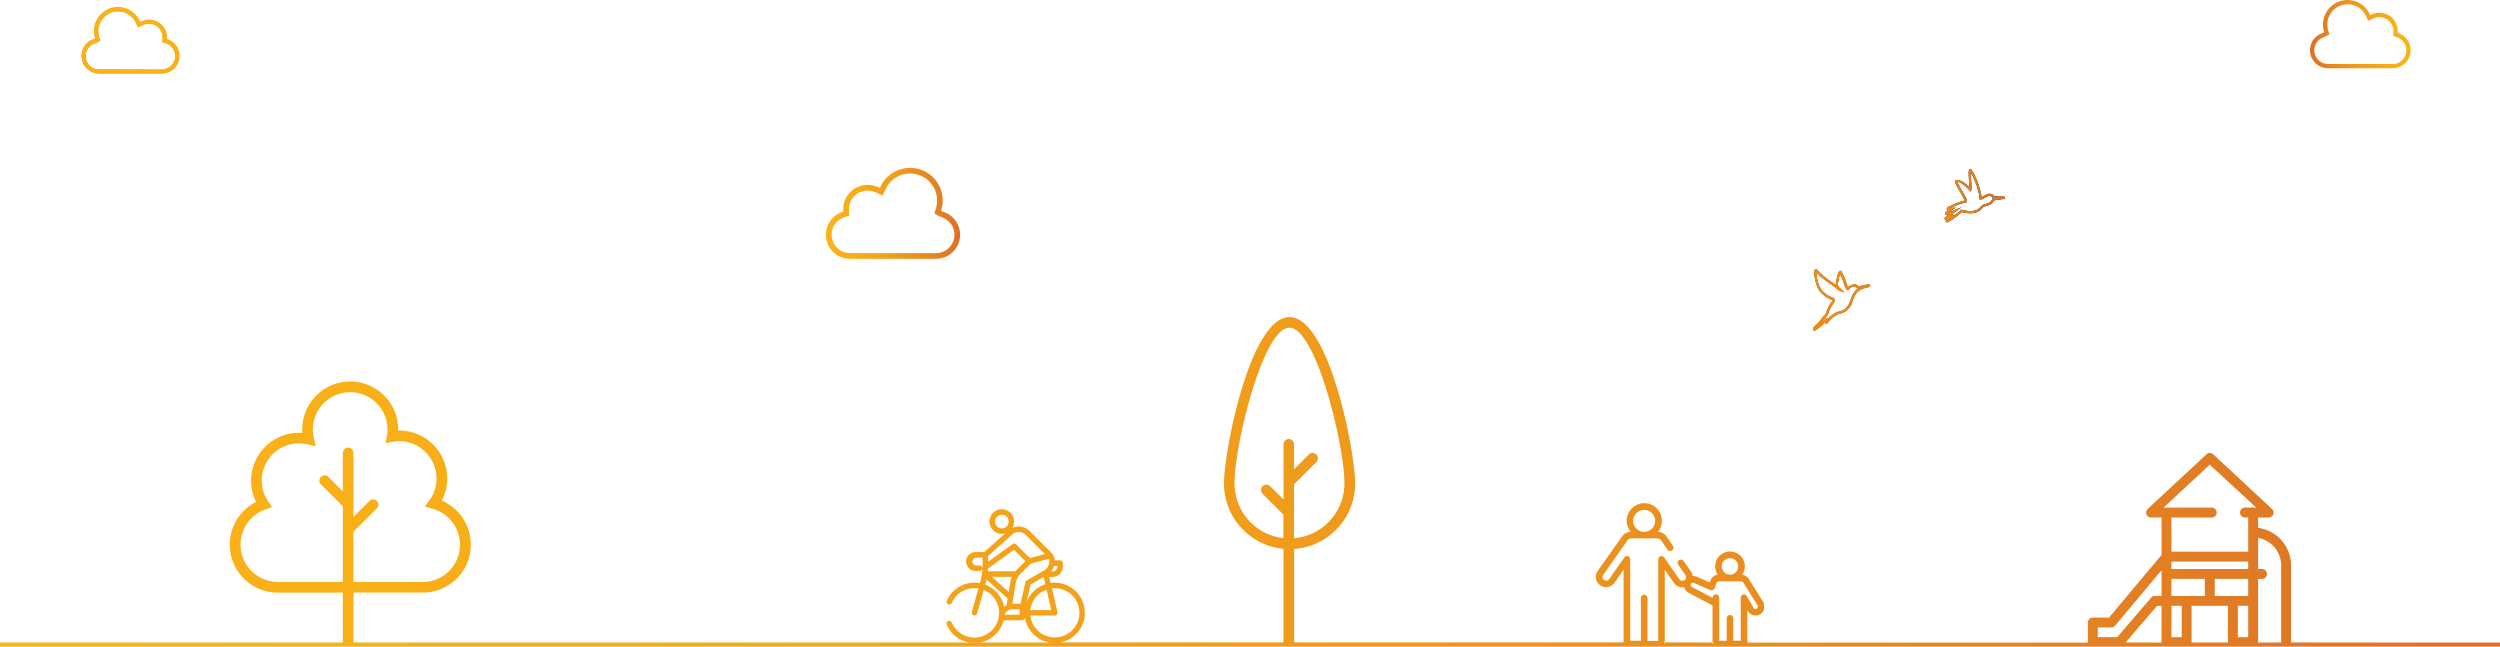 <svg xmlns="http://www.w3.org/2000/svg" xmlns:xlink="http://www.w3.org/1999/xlink" viewBox="0 0 1169 302.34"><defs><style>.cls-1{fill:url(#linear-gradient);}.cls-2{fill:url(#linear-gradient-3);}.cls-3{fill:url(#linear-gradient-4);}.cls-4{fill:url(#linear-gradient-5);}.cls-5{fill:url(#linear-gradient-6);}.cls-6{fill:url(#linear-gradient-7);}.cls-7{fill:url(#New_Gradient_Swatch_2);}</style><linearGradient id="linear-gradient" x1="847.89" y1="116.77" x2="937.51" y2="116.77" gradientUnits="userSpaceOnUse"><stop offset="0" stop-color="#fbb315"/><stop offset="0.22" stop-color="#f8ad17"/><stop offset="0.5" stop-color="#f19d1b"/><stop offset="0.82" stop-color="#e58322"/><stop offset="1" stop-color="#dc7027"/></linearGradient><linearGradient id="linear-gradient-3" x1="430.39" y1="300.38" x2="475.07" y2="300.38" xlink:href="#linear-gradient"/><linearGradient id="linear-gradient-4" x1="0" y1="225.32" x2="1169" y2="225.32" xlink:href="#linear-gradient"/><linearGradient id="linear-gradient-5" x1="386.22" y1="99.74" x2="448.92" y2="99.74" xlink:href="#linear-gradient"/><linearGradient id="linear-gradient-6" x1="-3655.82" y1="18.9" x2="-3610.01" y2="18.9" gradientTransform="matrix(-1, 0, 0, 1, -3571.94, 0)" xlink:href="#linear-gradient"/><linearGradient id="linear-gradient-7" x1="-4699.19" y1="15.96" x2="-4652.11" y2="15.96" gradientTransform="matrix(-1, 0, 0, 1, -3571.94, 0)" xlink:href="#linear-gradient"/><linearGradient id="New_Gradient_Swatch_2" x1="0" y1="151.17" x2="1169" y2="151.17" xlink:href="#linear-gradient"/></defs><g id="Layer_2" data-name="Layer 2"><g id="Layer_1-2" data-name="Layer 1"><path d="M873.81,133a22.33,22.33,0,0,0-4.7,1,.06.06,0,0,1,0,0,2.27,2.27,0,0,0-1-.79c-1-.46-2.81.08-4,1.15-.06-.16-.16-.38-.28-.66a17.63,17.63,0,0,1-.74-2.23,18.75,18.75,0,0,0-1.56-3.55c-.18-.38-.33-.68-.37-.8a.66.66,0,0,0-.62-.47.68.68,0,0,0-.5.22c-.68.69-1.6,5.16-1.56,6.39a.25.25,0,0,1,0,.12c-.79-.61-1.79-1.37-3-2.17a28.48,28.48,0,0,1-4.92-4.14c-.76-.78-1-1.06-1.44-1.06a.7.7,0,0,0-.63.46c-.3.79.08,6.82,2.79,10.06a13.43,13.43,0,0,0,4.74,3.39,9.48,9.48,0,0,1,1,.56c-.12.18-.26.38-.44.62a17.42,17.42,0,0,0-2.67,5.2,4.5,4.5,0,0,1-.67,1.07,56.69,56.69,0,0,1-4.24,4.77c-1.37,1.4-1.19,1.82-1.11,2a.64.64,0,0,0,.6.4c.25,0,.63-.1,2.11-1.3a33.44,33.44,0,0,0,2.79-2.51.16.16,0,0,0,.08-.08l0,.1.3.48.28.06c.32,0,.46-.18.68-.46l-.18-.24v-.06l.26.2a13.62,13.62,0,0,1,3.75-3.38,7.11,7.11,0,0,1,2.09-.79,7.51,7.51,0,0,0,5.32-5,12.66,12.66,0,0,1,2.15-4.61c1-1.17,2.53-2,5.11-2.61.77-.18,1.29-.3,1.21-.88A.6.6,0,0,0,873.81,133ZM865,141.29a6.44,6.44,0,0,1-4.54,4.28,8.66,8.66,0,0,0-3.68,1.77,15.11,15.11,0,0,0-1.9,1.74l.08-.36-.7.1c-.44.08-.82.46-1.54,1.18-.56.54-1.29,1.28-2.31,2.13a47.65,47.65,0,0,0,4.06-4.79,3.09,3.09,0,0,0,.41-.77,16.06,16.06,0,0,1,2.51-4.9,6.83,6.83,0,0,0,.61-.94.7.7,0,0,0,0-.56c-.15-.46-.69-.72-1.61-1.17a12.37,12.37,0,0,1-4.42-3.13c-2.16-2.6-2.64-7.06-2.64-8.6.14.14.3.3.44.46a31.31,31.31,0,0,0,5.09,4.29,39.58,39.58,0,0,1,3.88,2.89,6.32,6.32,0,0,0,1.42,1l2.25.81-1.73-1.63a1.21,1.21,0,0,1-.16-.16,2.71,2.71,0,0,1-1.14-1.76,21.87,21.87,0,0,1,1-5.12c0,.08.1.18.14.28a18.24,18.24,0,0,1,1.45,3.33,20.68,20.68,0,0,0,.8,2.37c.58,1.44.86,1.56,1.16,1.56h.25l.16-.24a4,4,0,0,1,2.7-1.38,1.22,1.22,0,0,1,1.09.58.9.9,0,0,0,.72.42C866.74,136.42,865.92,138.5,865,141.29Z"/><path d="M937.47,92l-4.93-.24a2.67,2.67,0,0,0-2.19-1.16,3.32,3.32,0,0,0-1.46.36c-.47.22-.91.5-1.33.74s-.68.4-1,.54c-.58-5.54-4-12.2-4.82-13a.59.59,0,0,0-.68-.16c-.56.24-.6,1-.34,5.8,0,.9.1,1.92.12,2.67-2.61-2.73-4.74-3.54-5.82-3.39a.93.93,0,0,0-.8.54c-.22.46.08,1.12,2.16,4.71a43.32,43.32,0,0,1,2.33,4.36,33.36,33.36,0,0,0-6.4,2.38l-.54.23c-.78.36-1.56.8-1.44,1.42a.67.67,0,0,0,.54.5c-1.47,1.1-1.35,1.41-1.27,1.65a.66.66,0,0,0,.73.42,3.9,3.9,0,0,0,.78-.12c-2,1.72-1.93,2-1.77,2.27a.59.59,0,0,0,.72.3c-.4.48-.3.66-.22.84a.58.58,0,0,0,.52.28,1.34,1.34,0,0,0,.35-.06c1.32-.42,5.49-3.57,6.64-4.72,4.57,1.17,7.84.51,9.67-2a3.29,3.29,0,0,1,1.75-.83c1.26-.38,2.84-.82,3.63-2.64.82-.16,3.43-.5,5.07-.71Zm-5.55.8-.23.06-.08.24c-.58,1.53-1.86,1.91-3.07,2.27a4.18,4.18,0,0,0-2.28,1.19c-1.61,2.18-4.62,2.68-8.91,1.52L917,98l-.2.28a22.39,22.39,0,0,1-3.15,2.59l-.53-.74a9.37,9.37,0,0,1-1.14.72c.62-.5,1.33-1.06,2-1.57l3.15-2.38-3.64,1.52a21.14,21.14,0,0,1-2.06.72c.44-.32,1-.68,1.44-1l1.67-1.08-2,.16-.3,0,.48-.24a31.45,31.45,0,0,1,6.66-2.39l.33-.06.06-.34c.12-.6-.49-1.79-2.53-5.32a40.24,40.24,0,0,1-2-3.83c.48-.08,2.63.48,5.68,4l.48.54.34-.62c.18-.34.18-1.16,0-4.19-.08-1.27-.18-3-.16-4.08,1.21,2.11,3.75,7.71,4.07,12.16l0,.37.35.07c.58.13,1.22-.26,2-.74.38-.22.79-.48,1.23-.68a1.78,1.78,0,0,1,2.52.6l.12.26h.17Z"/><path class="cls-1" d="M873.81,133a22.33,22.33,0,0,0-4.7,1,.06.06,0,0,1,0,0,2.27,2.27,0,0,0-1-.79c-1-.46-2.81.08-4,1.15-.06-.16-.16-.38-.28-.66a17.63,17.63,0,0,1-.74-2.23,18.75,18.75,0,0,0-1.56-3.55c-.18-.38-.33-.68-.37-.8a.66.66,0,0,0-.62-.47.68.68,0,0,0-.5.22c-.68.69-1.6,5.16-1.56,6.39a.25.25,0,0,1,0,.12c-.79-.61-1.79-1.37-3-2.17a28.48,28.48,0,0,1-4.92-4.14c-.76-.78-1-1.06-1.44-1.06a.7.7,0,0,0-.63.46c-.3.79.08,6.82,2.79,10.06a13.43,13.43,0,0,0,4.74,3.39,9.48,9.48,0,0,1,1,.56c-.12.18-.26.38-.44.62a17.42,17.42,0,0,0-2.67,5.2,4.5,4.5,0,0,1-.67,1.07,56.69,56.69,0,0,1-4.24,4.77c-1.37,1.4-1.19,1.82-1.11,2a.64.64,0,0,0,.6.4c.25,0,.63-.1,2.11-1.3a33.44,33.44,0,0,0,2.79-2.51.16.16,0,0,0,.08-.08l0,.1.3.48.28.06c.32,0,.46-.18.68-.46l-.18-.24v-.06l.26.2a13.62,13.62,0,0,1,3.75-3.38,7.11,7.11,0,0,1,2.09-.79,7.51,7.51,0,0,0,5.32-5,12.66,12.66,0,0,1,2.15-4.61c1-1.17,2.53-2,5.11-2.61.77-.18,1.29-.3,1.21-.88A.6.6,0,0,0,873.81,133ZM865,141.29a6.44,6.44,0,0,1-4.54,4.28,8.66,8.66,0,0,0-3.68,1.77,15.11,15.11,0,0,0-1.9,1.74l.08-.36-.7.1c-.44.08-.82.46-1.54,1.18-.56.54-1.29,1.28-2.31,2.13a47.65,47.65,0,0,0,4.06-4.79,3.09,3.09,0,0,0,.41-.77,16.06,16.06,0,0,1,2.51-4.9,6.83,6.83,0,0,0,.61-.94.7.7,0,0,0,0-.56c-.15-.46-.69-.72-1.61-1.17a12.37,12.37,0,0,1-4.42-3.13c-2.16-2.6-2.64-7.06-2.64-8.6.14.14.3.3.44.46a31.31,31.31,0,0,0,5.09,4.29,39.58,39.58,0,0,1,3.88,2.89,6.32,6.32,0,0,0,1.42,1l2.25.81-1.73-1.63a1.21,1.21,0,0,1-.16-.16,2.71,2.71,0,0,1-1.14-1.76,21.87,21.87,0,0,1,1-5.12c0,.08.1.18.14.28a18.24,18.24,0,0,1,1.45,3.33,20.68,20.68,0,0,0,.8,2.37c.58,1.44.86,1.56,1.16,1.56h.25l.16-.24a4,4,0,0,1,2.7-1.38,1.22,1.22,0,0,1,1.09.58.9.9,0,0,0,.72.42C866.74,136.42,865.92,138.5,865,141.29Z"/><path class="cls-1" d="M937.47,92l-4.93-.24a2.67,2.67,0,0,0-2.19-1.16,3.32,3.32,0,0,0-1.46.36c-.47.22-.91.5-1.33.74s-.68.4-1,.54c-.58-5.54-4-12.2-4.82-13a.59.59,0,0,0-.68-.16c-.56.24-.6,1-.34,5.8,0,.9.1,1.92.12,2.67-2.61-2.73-4.74-3.54-5.82-3.39a.93.93,0,0,0-.8.54c-.22.46.08,1.12,2.16,4.71a43.32,43.32,0,0,1,2.33,4.36,33.36,33.36,0,0,0-6.4,2.38l-.54.23c-.78.36-1.56.8-1.44,1.42a.67.67,0,0,0,.54.5c-1.47,1.1-1.35,1.41-1.27,1.65a.66.66,0,0,0,.73.42,3.9,3.9,0,0,0,.78-.12c-2,1.72-1.93,2-1.77,2.27a.59.59,0,0,0,.72.3c-.4.48-.3.66-.22.84a.58.58,0,0,0,.52.28,1.34,1.34,0,0,0,.35-.06c1.32-.42,5.49-3.57,6.64-4.72,4.57,1.17,7.84.51,9.67-2a3.29,3.29,0,0,1,1.75-.83c1.26-.38,2.84-.82,3.63-2.64.82-.16,3.43-.5,5.07-.71Zm-5.55.8-.23.06-.08.24c-.58,1.53-1.86,1.91-3.07,2.27a4.18,4.18,0,0,0-2.28,1.19c-1.61,2.18-4.62,2.68-8.91,1.52L917,98l-.2.28a22.39,22.39,0,0,1-3.15,2.59l-.53-.74a9.37,9.37,0,0,1-1.14.72c.62-.5,1.33-1.06,2-1.57l3.15-2.38-3.64,1.52a21.14,21.14,0,0,1-2.06.72c.44-.32,1-.68,1.44-1l1.67-1.08-2,.16-.3,0,.48-.24a31.45,31.45,0,0,1,6.66-2.39l.33-.06.06-.34c.12-.6-.49-1.79-2.53-5.32a40.24,40.24,0,0,1-2-3.83c.48-.08,2.63.48,5.68,4l.48.54.34-.62c.18-.34.18-1.16,0-4.19-.08-1.27-.18-3-.16-4.08,1.21,2.11,3.75,7.71,4.07,12.16l0,.37.35.07c.58.13,1.22-.26,2-.74.38-.22.79-.48,1.23-.68a1.78,1.78,0,0,1,2.52.6l.12.26h.17Z"/><path class="cls-2" d="M458.58,300.37l-.12,0c9.17,0,16.61,0,16.61,0Zm0,0-.12,0c9.17,0,16.61,0,16.61,0Zm-5.61,0H430.39s1.11,0,2.85,0h19.87Z"/><path class="cls-3" d="M1071.32,300.43a.62.62,0,0,0,0-.18V264.42a17.79,17.79,0,0,0-15.43-17.6V242h4.94a2.32,2.32,0,0,0,2.16-1.48,2.35,2.35,0,0,0-.6-2.53l-27.49-25.56a2.26,2.26,0,0,0-3.13,0L1004.26,238a2.31,2.31,0,0,0,1.57,4h4.92v17.48l-24.57,29.3h-7.56a2.32,2.32,0,0,0-2.33,2.32v9.19a.62.62,0,0,0,0,.18H817.06V285.36l.3.54s.06.08.08.12a4.22,4.22,0,0,0,5.86,1,4.14,4.14,0,0,0,1.54-2v-.48l0-1.33,0-1a4.22,4.22,0,0,0-.52-1l-6.64-10.56s0-.06,0-.08a4.54,4.54,0,0,0-3-1.87,6.86,6.86,0,0,0,1.2-3.89,6.93,6.93,0,1,0-13.86,0,6.86,6.86,0,0,0,1.2,3.89,4.55,4.55,0,0,0-3,1.87,1.59,1.59,0,0,0-.16.32l-.6,1.45-6.24-2.75s-.08,0-.1,0a4,4,0,0,0-1.67-.24,4.83,4.83,0,0,0-.86-2.29l-3.31-4.72a1.53,1.53,0,0,0-2.13-.4,1.56,1.56,0,0,0-.4,2.17l3.31,4.73a1.63,1.63,0,0,1,.32,1,1.71,1.71,0,0,1-3.11,1l-7.06-10.13a1.56,1.56,0,0,0-2.83.9v38.1h-5V279.76a1.55,1.55,0,1,0-3.09,0v19.88h-5v-38.1a1.56,1.56,0,0,0-1-1.48,1.59,1.59,0,0,0-1.74.58l-7.08,10.13a1.67,1.67,0,0,1-2.37.42,1.7,1.7,0,0,1-.42-2.37l11.31-16.17a2.07,2.07,0,0,1,1.71-.88H775a2.1,2.1,0,0,1,1.72.88l3,4.32a1.55,1.55,0,1,0,2.56-1.75l-3-4.35a5.18,5.18,0,0,0-4-2.19,8.12,8.12,0,0,0,1.81-5.14,8.22,8.22,0,1,0-14.61,5.14,5.15,5.15,0,0,0-4,2.19L747.07,267a4.79,4.79,0,0,0,1.18,6.68,4.65,4.65,0,0,0,2.75.88,4.84,4.84,0,0,0,3.93-2.06l4.26-6.1v34H605.14v-43.7a30.72,30.72,0,0,0,28.53-30.6c0-15.07-12.24-77.83-30.68-77.83s-30.66,62.76-30.66,77.83a30.71,30.71,0,0,0,27.83,30.54v43.76H495.84a14.06,14.06,0,0,0,5.52-2.38h-.06a14,14,0,0,0,5.42-7.55,4,4,0,0,0,.18-.66c0-.12.06-.22.08-.34v0l.08-.34c0-.1,0-.2,0-.32a3.23,3.23,0,0,0,.1-.61,2.21,2.21,0,0,0,.06-.32c0-.3,0-.6,0-.9v-.46a10.39,10.39,0,0,0-.12-1.77,1.72,1.72,0,0,0,0-.32,2.45,2.45,0,0,1-.06-.34l-.06-.32a14.11,14.11,0,0,0-13.81-11.32,15.55,15.55,0,0,0-1.94.12v0l-.66-2.79h1.54A4.85,4.85,0,0,0,497,264.9v-1.57a1.28,1.28,0,0,0-1.27-1.3h-2.53a5.66,5.66,0,0,0-1.14-3.09v0l-.1-.12-10.51-10.5a7.06,7.06,0,0,0-5.06-2.1,7.17,7.17,0,0,0-3,.64,5.7,5.7,0,0,0,.82-3,5.76,5.76,0,1,0-5.76,5.78,5.87,5.87,0,0,0,1.59-.22l-9.83,8.71h-3.84a4.41,4.41,0,1,0,0,8.81h1.75a1.3,1.3,0,0,0,1.26-1c0,.78-.12,1.57-.22,2.37a27.47,27.47,0,0,1-.84,4l-.1.36,0,0a13.29,13.29,0,0,0-2.55-.24,14.14,14.14,0,0,0-12.94,8.45,1.26,1.26,0,0,0,.68,1.67,1.24,1.24,0,0,0,1.67-.65,11.57,11.57,0,0,1,10.59-6.9,13.87,13.87,0,0,1,1.85.14l-3.09,11a1.27,1.27,0,0,0,.88,1.58,1.13,1.13,0,0,0,.36.06,1.3,1.3,0,0,0,1.24-.94l3.1-11a11.52,11.52,0,0,1,7.16,10.66,5.06,5.06,0,0,1,0,.56,7.53,7.53,0,0,0-.2,1.65v.06A11.53,11.53,0,0,1,445,291a1.28,1.28,0,0,0-2.35,1,14,14,0,0,0,10.3,8.38h5.61a13.6,13.6,0,0,0,5.2-2.32h0a14,14,0,0,0,4.85-5.92l.12-.32a4.82,4.82,0,0,0,.22-.57l.12-.3a2.1,2.1,0,0,1,.06-.24c.07-.2.11-.4.17-.6,0,0,0-.06,0-.08H478a1.25,1.25,0,0,0,1.21-.88.53.53,0,0,0,.06-.24,14.13,14.13,0,0,0,11.48,11.53H458.3l.16,0h-5.35l.15,0h-288V277.08h32.4a22.41,22.41,0,0,0,8.93-43,22.11,22.11,0,0,0,2.53-10.34,22.47,22.47,0,0,0-22.43-22.43h-.49v-.5a22.43,22.43,0,0,0-44.86,0c0,.52,0,1,.06,1.55-.52,0-1,0-1.55,0a22.45,22.45,0,0,0-20.14,32.33,22.43,22.43,0,0,0,8,42.32c.71.06,1.45.1,2.21.1h30.4v23.35H0v1.91H1169v-1.91Zm-302.52-62a5.13,5.13,0,1,1-5.12,5.13A5.16,5.16,0,0,1,768.8,238.41Zm-309.36,26c0,.4,0,.78,0,1.16a1.3,1.3,0,0,0-1.28-1.14h-1.75a1.85,1.85,0,0,1,0-3.69h3.05ZM162.78,209.3a2.5,2.5,0,0,0-2.49,2.49v17.93L153.57,223a2.48,2.48,0,0,0-3.51,3.51l10,10a1.38,1.38,0,0,0,.26.22V272.1h-30.4c-.6,0-1.18,0-1.75-.08a17.45,17.45,0,0,1-4-33.83l3-1.08-1.8-2.67a17.25,17.25,0,0,1-3-9.69,17.45,17.45,0,0,1,17.45-17.44,17,17,0,0,1,3.92.46l3.93.91-.92-3.92a17.44,17.44,0,1,1,34.43-3.93,17.31,17.31,0,0,1-.24,2.85l-.6,3.47,3.47-.6a17.42,17.42,0,0,1,20.3,17.21,17.07,17.07,0,0,1-3.31,10.18l-2.16,2.93,3.53,1a17.44,17.44,0,0,1-1.05,33.93,18.51,18.51,0,0,1-3.49.34h-32.4V248.65a1.38,1.38,0,0,0,.26-.22l11-11A2.48,2.48,0,0,0,173,234l-7.72,7.72V211.79A2.49,2.49,0,0,0,162.78,209.3Zm328.79,76h-9.81a11.53,11.53,0,0,1,7.6-9.57Zm1.32-20.66h1.53v.3a2.26,2.26,0,0,1-2.27,2.27h-.62A7.29,7.29,0,0,0,492.89,264.6Zm-24.42-17.52a3.21,3.21,0,1,1,3.21-3.21A3.22,3.22,0,0,1,468.47,247.08ZM462,260l11.12-9.89a4.61,4.61,0,0,1,6.5,0l8.93,8.95-2.65.74L481.62,261l-6.47-6.45a1.24,1.24,0,0,0-.92-.38,1.39,1.39,0,0,0-.74.22L462,262.69Zm0,5.88,12.14-8.79,5.32,5.32-4,4-.66.71H461.89C461.91,266.74,461.93,266.32,462,265.88Zm11.16,3.87a10.2,10.2,0,0,0-.74,2.43s0,0,0,0l-.73,4.66-7.88-7.13Zm-3.73,13.77v0a3.2,3.2,0,0,0-.1-.42c0-.06,0-.1,0-.16l-.06-.22c0-.1-.06-.22-.09-.34A1.89,1.89,0,0,0,469,282a.17.17,0,0,0,0-.12c0-.14-.08-.26-.12-.38s-.1-.24-.14-.34a14.25,14.25,0,0,0-8-7.78v0l.08-.35c.2-.68.38-1.34.52-2l9.83,8.89-.48,3.05a5.84,5.84,0,0,0-1.22.74A.29.29,0,0,0,469.4,283.52Zm7.36,3.93h-7a3.84,3.84,0,0,1,3.63-2.57h3.39Zm2.71-15.25-2.33,10.11h-3.79l1.56-9.67a8.36,8.36,0,0,1,2.29-4.37l4.72-4.7,4.75-1.32,3.75-1a4.29,4.29,0,0,1,.12,2.22,4.83,4.83,0,0,1-2.16,3.15l-8.29,4.8A1.19,1.19,0,0,0,479.47,272.2Zm.54,9.11,1.85-8,6.12-3.54.78,3.32,0,.08a14.12,14.12,0,0,0-8.95,8.94Zm1.75,6.52h11.45a1.29,1.29,0,0,0,1.23-1.58l-2.57-11.14a9.84,9.84,0,0,1,1.34-.08,11.51,11.51,0,1,1-11.45,12.8Zm120.89-82.55a2.49,2.49,0,0,0-2.49,2.49v25.81L594,227.44a2.5,2.5,0,1,0-3.53,3.53l9.65,9.65v11a25.72,25.72,0,0,1-22.85-25.53c0-18.24,13.36-72.85,25.68-72.85s25.7,54.61,25.7,72.85a25.71,25.71,0,0,1-23.55,25.59V226.47l10.37-10.37a2.49,2.49,0,1,0-3.51-3.53l-6.86,6.86V207.77A2.48,2.48,0,0,0,602.65,205.28Zm157.11,95.15c0-.05,0-.06,0,0ZM808.93,261a3.85,3.85,0,1,1-3.85,3.85A3.85,3.85,0,0,1,808.93,261Zm-7.58,39.45c-.16.21-.57,1.17-.57.76v-.76l-22.33-.06v.82c0,.4-.16-.64-.42-.82h-.16a.12.12,0,0,1,.16,0h.42V266.44l4.27,6.1a4.73,4.73,0,0,0,4.84,2,4.28,4.28,0,0,0,2.57,2.95l10.65,5.62v17.36h.57c0-.05,0-.06,0,0Zm15.1,0a.13.13,0,0,1,.19,0ZM815.13,278a1.53,1.53,0,0,0-1.16,1.47v20.18h-3.5V289.15a1.56,1.56,0,0,0-1.54-1.56,1.52,1.52,0,0,0-1.53,1.56v10.49h-3.51V279.46a1.55,1.55,0,0,0-1.54-1.53h0a1.54,1.54,0,0,0-1.55,1.51v.12l-9.29-4.9-.2-.08a1.12,1.12,0,0,1-.74-1,1.16,1.16,0,0,1,.06-.38,1.14,1.14,0,0,1,.58-.64,1,1,0,0,1,.8,0l7.65,3.35a1.48,1.48,0,0,0,1.2,0,1.51,1.51,0,0,0,.85-.85l1.12-2.74a1.38,1.38,0,0,1,1.08-.49H814a1.39,1.39,0,0,1,1.14.57l6.64,10.57s0,0,0,.06a1,1,0,0,1,.2.64,1.1,1.1,0,0,1-.46.91,1.11,1.11,0,0,1-1.52-.24l-3.15-5.56A1.51,1.51,0,0,0,815.13,278Zm165.78,19.94v-4.54h6.34a2.28,2.28,0,0,0,1.76-.86l21.74-25.89v12h-3.08a2.23,2.23,0,0,0-1.76.77L990,297.93Zm13,2.5,14.75-17.15h2.07v17a.42.42,0,0,0,0,.18Zm26.27-2.5h-4.82V283.28h4.82Zm-4.82-19.25v-8H1031v8Zm9.43,21.75a.62.62,0,0,0,0-.18v-17h17v17a.62.62,0,0,0,0,.18Zm26.47-2.5h-4.84V283.28h4.84Zm0-19.25h-15.63v-8h15.63Zm0-12.62h-35.9v-3.47h35.9Zm-1.73-24.1h1.73v16h-35.9V242h19a2.32,2.32,0,0,0,0-4.63h-22.67l21.61-20.09L1055,237.33h-5.4a2.32,2.32,0,0,0,0,4.63Zm6.36,58.47V270.7h1.81a2.32,2.32,0,0,0,0-4.64h-1.81V251.53a13.09,13.09,0,0,1,10.78,12.89v35.83a.62.62,0,0,0,0,.18Z"/><path class="cls-4" d="M441.14,99.08a7,7,0,0,1-1.08-.51,15.77,15.77,0,0,0,.76-4.8,15.28,15.28,0,0,0-29.13-6.45l-.28.59-.59-.27a11.62,11.62,0,0,0-11.61.81,11.22,11.22,0,0,0-4.87,10l0,.5-.48.16A11.24,11.24,0,0,0,397.51,121h40a11.23,11.23,0,0,0,3.64-21.92Zm-3.64,19.27h-40a8.58,8.58,0,0,1-2.73-16.73l2.36-.84L397,98.29a8.62,8.62,0,0,1,8.6-9.16,10,10,0,0,1,4.13.93l3,1.36,1.39-3a12.62,12.62,0,0,1,24.06,5.33,14.32,14.32,0,0,1-.8,4.57l-.46,1.58,1.6.83a11.63,11.63,0,0,0,1.78.84,8.58,8.58,0,0,1-2.78,16.76Z"/><path class="cls-5" d="M78.28,18.44l-.35-.13L78,18a8.19,8.19,0,0,0-3.57-7.3,8.46,8.46,0,0,0-8.47-.6l-.44.2-.2-.43A11.17,11.17,0,0,0,44,14.53,11.51,11.51,0,0,0,44.55,18a6,6,0,0,1-.79.37,8.21,8.21,0,0,0,2.66,16H75.63a8.21,8.21,0,0,0,2.65-16ZM75.63,32.49H46.42a6.27,6.27,0,0,1-2-12.25,8.23,8.23,0,0,0,1.29-.6L46.86,19l-.34-1.15a10.52,10.52,0,0,1-.59-3.35,9.23,9.23,0,0,1,17.59-3.89l1,2.17,2.19-1a6.56,6.56,0,0,1,6.57.43A6.27,6.27,0,0,1,76,17.83l-.11,1.83,1.72.61a6.27,6.27,0,0,1-2,12.22Z"/><path class="cls-6" d="M1121.49,15.49l-.36-.13,0-.37a8.45,8.45,0,0,0-3.66-7.51,8.73,8.73,0,0,0-8.72-.61l-.45.21-.2-.45a11.48,11.48,0,0,0-21.88,4.85,12.12,12.12,0,0,0,.57,3.6,5.14,5.14,0,0,1-.81.38,8.44,8.44,0,0,0,2.74,16.46h30a8.43,8.43,0,0,0,2.72-16.43Zm-2.72,14.44h-30a6.44,6.44,0,0,1-2.09-12.58,9.06,9.06,0,0,0,1.33-.63l1.21-.62-.35-1.19a10.75,10.75,0,0,1-.6-3.43,9.48,9.48,0,0,1,18.07-4l1,2.24,2.25-1a6.77,6.77,0,0,1,6.76.44,6.44,6.44,0,0,1,2.8,5.74l-.12,1.87,1.77.63a6.44,6.44,0,0,1-2,12.56Z"/><path class="cls-7" d="M873.81,133a22.33,22.33,0,0,0-4.7,1,.06.06,0,0,1,0,0,2.27,2.27,0,0,0-1-.79c-1-.46-2.81.08-4,1.15-.06-.16-.16-.38-.28-.66a17.63,17.63,0,0,1-.74-2.23,18.75,18.75,0,0,0-1.56-3.55c-.18-.38-.33-.68-.37-.8a.66.66,0,0,0-.62-.47.68.68,0,0,0-.5.22c-.68.69-1.6,5.16-1.56,6.39a.25.25,0,0,1,0,.12c-.79-.61-1.79-1.37-3-2.17a28.48,28.48,0,0,1-4.92-4.14c-.76-.78-1-1.06-1.44-1.06a.7.7,0,0,0-.63.46c-.3.79.08,6.82,2.79,10.06a13.43,13.43,0,0,0,4.74,3.39,9.48,9.48,0,0,1,1,.56c-.12.18-.26.38-.44.62a17.42,17.42,0,0,0-2.67,5.2,4.5,4.5,0,0,1-.67,1.07,56.69,56.69,0,0,1-4.24,4.77c-1.37,1.4-1.19,1.82-1.11,2a.64.64,0,0,0,.6.4c.25,0,.63-.1,2.11-1.3a33.44,33.44,0,0,0,2.79-2.51.16.16,0,0,0,.08-.08l0,.1.3.48.28.06c.32,0,.46-.18.68-.46l-.18-.24v-.06l.26.2a13.62,13.62,0,0,1,3.75-3.38,7.11,7.11,0,0,1,2.09-.79,7.51,7.51,0,0,0,5.32-5,12.66,12.66,0,0,1,2.15-4.61c1-1.17,2.53-2,5.11-2.61.77-.18,1.29-.3,1.21-.88A.6.6,0,0,0,873.81,133ZM865,141.29a6.44,6.44,0,0,1-4.54,4.28,8.66,8.66,0,0,0-3.68,1.77,15.11,15.11,0,0,0-1.9,1.74l.08-.36-.7.1c-.44.08-.82.46-1.54,1.18-.56.54-1.29,1.28-2.31,2.13a47.65,47.65,0,0,0,4.06-4.79,3.09,3.09,0,0,0,.41-.77,16.06,16.06,0,0,1,2.51-4.9,6.83,6.83,0,0,0,.61-.94.7.7,0,0,0,0-.56c-.15-.46-.69-.72-1.61-1.17a12.37,12.37,0,0,1-4.42-3.13c-2.16-2.6-2.64-7.06-2.64-8.6.14.14.3.3.44.46a31.31,31.31,0,0,0,5.09,4.29,39.58,39.58,0,0,1,3.88,2.89,6.32,6.32,0,0,0,1.42,1l2.25.81-1.73-1.63a1.21,1.21,0,0,1-.16-.16,2.71,2.71,0,0,1-1.14-1.76,21.87,21.87,0,0,1,1-5.12c0,.08.1.18.14.28a18.24,18.24,0,0,1,1.45,3.33,20.68,20.68,0,0,0,.8,2.37c.58,1.44.86,1.56,1.16,1.56h.25l.16-.24a4,4,0,0,1,2.7-1.38,1.22,1.22,0,0,1,1.09.58.9.9,0,0,0,.72.42C866.74,136.42,865.92,138.5,865,141.29Z"/><path class="cls-7" d="M937.47,92l-4.93-.24a2.67,2.67,0,0,0-2.19-1.16,3.32,3.32,0,0,0-1.46.36c-.47.22-.91.5-1.33.74s-.68.4-1,.54c-.58-5.54-4-12.2-4.82-13a.59.59,0,0,0-.68-.16c-.56.24-.6,1-.34,5.8,0,.9.1,1.92.12,2.67-2.61-2.73-4.74-3.54-5.82-3.39a.93.93,0,0,0-.8.54c-.22.46.08,1.12,2.16,4.71a43.32,43.32,0,0,1,2.33,4.36,33.36,33.36,0,0,0-6.4,2.38l-.54.23c-.78.36-1.56.8-1.44,1.42a.67.67,0,0,0,.54.5c-1.47,1.1-1.35,1.41-1.27,1.65a.66.66,0,0,0,.73.42,3.9,3.9,0,0,0,.78-.12c-2,1.72-1.93,2-1.77,2.27a.59.59,0,0,0,.72.3c-.4.48-.3.66-.22.84a.58.58,0,0,0,.52.28,1.34,1.34,0,0,0,.35-.06c1.32-.42,5.49-3.57,6.64-4.72,4.57,1.17,7.84.51,9.67-2a3.29,3.29,0,0,1,1.75-.83c1.26-.38,2.84-.82,3.63-2.64.82-.16,3.43-.5,5.07-.71Zm-5.55.8-.23.06-.08.24c-.58,1.53-1.86,1.91-3.07,2.27a4.18,4.18,0,0,0-2.28,1.19c-1.61,2.18-4.62,2.68-8.91,1.52L917,98l-.2.28a22.39,22.39,0,0,1-3.15,2.59l-.53-.74a9.37,9.37,0,0,1-1.14.72c.62-.5,1.33-1.06,2-1.57l3.15-2.38-3.64,1.52a21.14,21.14,0,0,1-2.06.72c.44-.32,1-.68,1.44-1l1.67-1.08-2,.16-.3,0,.48-.24a31.45,31.45,0,0,1,6.66-2.39l.33-.06.06-.34c.12-.6-.49-1.79-2.53-5.32a40.24,40.24,0,0,1-2-3.83c.48-.08,2.63.48,5.68,4l.48.54.34-.62c.18-.34.18-1.16,0-4.19-.08-1.27-.18-3-.16-4.08,1.21,2.11,3.75,7.71,4.07,12.16l0,.37.35.07c.58.13,1.22-.26,2-.74.38-.22.79-.48,1.23-.68a1.78,1.78,0,0,1,2.52.6l.12.26h.17Z"/><path class="cls-7" d="M873.81,133a22.33,22.33,0,0,0-4.7,1,.06.06,0,0,1,0,0,2.27,2.27,0,0,0-1-.79c-1-.46-2.81.08-4,1.15-.06-.16-.16-.38-.28-.66a17.63,17.63,0,0,1-.74-2.23,18.75,18.75,0,0,0-1.56-3.55c-.18-.38-.33-.68-.37-.8a.66.66,0,0,0-.62-.47.68.68,0,0,0-.5.22c-.68.69-1.6,5.16-1.56,6.39a.25.25,0,0,1,0,.12c-.79-.61-1.79-1.37-3-2.17a28.48,28.48,0,0,1-4.92-4.14c-.76-.78-1-1.06-1.44-1.06a.7.7,0,0,0-.63.46c-.3.79.08,6.82,2.79,10.06a13.43,13.43,0,0,0,4.74,3.39,9.48,9.48,0,0,1,1,.56c-.12.18-.26.38-.44.62a17.42,17.42,0,0,0-2.67,5.2,4.5,4.5,0,0,1-.67,1.07,56.69,56.69,0,0,1-4.24,4.77c-1.37,1.4-1.19,1.82-1.11,2a.64.64,0,0,0,.6.4c.25,0,.63-.1,2.11-1.3a33.44,33.44,0,0,0,2.79-2.51.16.16,0,0,0,.08-.08l0,.1.3.48.28.06c.32,0,.46-.18.68-.46l-.18-.24v-.06l.26.2a13.62,13.62,0,0,1,3.75-3.38,7.11,7.11,0,0,1,2.09-.79,7.51,7.51,0,0,0,5.32-5,12.66,12.66,0,0,1,2.15-4.61c1-1.17,2.53-2,5.11-2.61.77-.18,1.29-.3,1.21-.88A.6.6,0,0,0,873.81,133ZM865,141.29a6.44,6.44,0,0,1-4.54,4.28,8.66,8.66,0,0,0-3.68,1.77,15.11,15.11,0,0,0-1.9,1.74l.08-.36-.7.1c-.44.08-.82.46-1.54,1.18-.56.54-1.29,1.28-2.31,2.13a47.65,47.65,0,0,0,4.06-4.79,3.09,3.09,0,0,0,.41-.77,16.06,16.06,0,0,1,2.51-4.9,6.83,6.83,0,0,0,.61-.94.7.7,0,0,0,0-.56c-.15-.46-.69-.72-1.61-1.17a12.37,12.37,0,0,1-4.42-3.13c-2.16-2.6-2.64-7.06-2.64-8.6.14.14.3.3.44.46a31.31,31.31,0,0,0,5.09,4.29,39.58,39.58,0,0,1,3.88,2.89,6.32,6.32,0,0,0,1.42,1l2.25.81-1.73-1.63a1.21,1.21,0,0,1-.16-.16,2.71,2.71,0,0,1-1.14-1.76,21.87,21.87,0,0,1,1-5.12c0,.08.1.18.14.28a18.24,18.24,0,0,1,1.45,3.33,20.68,20.68,0,0,0,.8,2.37c.58,1.44.86,1.56,1.16,1.56h.25l.16-.24a4,4,0,0,1,2.7-1.38,1.22,1.22,0,0,1,1.09.58.9.9,0,0,0,.72.42C866.74,136.42,865.92,138.5,865,141.29Z"/><path class="cls-7" d="M937.47,92l-4.93-.24a2.67,2.67,0,0,0-2.19-1.16,3.32,3.32,0,0,0-1.46.36c-.47.22-.91.5-1.33.74s-.68.4-1,.54c-.58-5.54-4-12.2-4.82-13a.59.59,0,0,0-.68-.16c-.56.24-.6,1-.34,5.8,0,.9.1,1.92.12,2.67-2.61-2.73-4.74-3.54-5.82-3.39a.93.93,0,0,0-.8.54c-.22.46.08,1.12,2.16,4.71a43.32,43.32,0,0,1,2.33,4.36,33.36,33.36,0,0,0-6.4,2.38l-.54.23c-.78.36-1.56.8-1.44,1.42a.67.67,0,0,0,.54.5c-1.47,1.1-1.35,1.41-1.27,1.65a.66.66,0,0,0,.73.42,3.9,3.9,0,0,0,.78-.12c-2,1.72-1.93,2-1.77,2.27a.59.59,0,0,0,.72.3c-.4.48-.3.66-.22.84a.58.58,0,0,0,.52.28,1.34,1.34,0,0,0,.35-.06c1.32-.42,5.49-3.57,6.64-4.72,4.57,1.17,7.84.51,9.67-2a3.29,3.29,0,0,1,1.75-.83c1.26-.38,2.84-.82,3.63-2.64.82-.16,3.43-.5,5.07-.71Zm-5.55.8-.23.06-.08.24c-.58,1.53-1.86,1.91-3.07,2.27a4.18,4.18,0,0,0-2.28,1.19c-1.61,2.18-4.62,2.68-8.91,1.52L917,98l-.2.28a22.39,22.39,0,0,1-3.15,2.59l-.53-.74a9.37,9.37,0,0,1-1.14.72c.62-.5,1.33-1.06,2-1.57l3.15-2.38-3.64,1.52a21.14,21.14,0,0,1-2.06.72c.44-.32,1-.68,1.44-1l1.67-1.08-2,.16-.3,0,.48-.24a31.45,31.45,0,0,1,6.66-2.39l.33-.06.06-.34c.12-.6-.49-1.79-2.53-5.32a40.24,40.24,0,0,1-2-3.83c.48-.08,2.63.48,5.68,4l.48.54.34-.62c.18-.34.18-1.16,0-4.19-.08-1.27-.18-3-.16-4.08,1.21,2.11,3.75,7.71,4.07,12.16l0,.37.35.07c.58.13,1.22-.26,2-.74.38-.22.79-.48,1.23-.68a1.78,1.78,0,0,1,2.52.6l.12.26h.17Z"/><path class="cls-7" d="M873.81,133a22.33,22.33,0,0,0-4.7,1,.06.06,0,0,1,0,0,2.27,2.27,0,0,0-1-.79c-1-.46-2.81.08-4,1.15-.06-.16-.16-.38-.28-.66a17.63,17.63,0,0,1-.74-2.23,18.75,18.75,0,0,0-1.56-3.55c-.18-.38-.33-.68-.37-.8a.66.66,0,0,0-.62-.47.68.68,0,0,0-.5.22c-.68.69-1.6,5.16-1.56,6.39a.25.25,0,0,1,0,.12c-.79-.61-1.79-1.37-3-2.17a28.48,28.48,0,0,1-4.92-4.14c-.76-.78-1-1.06-1.44-1.06a.7.7,0,0,0-.63.46c-.3.79.08,6.82,2.79,10.06a13.43,13.43,0,0,0,4.74,3.39,9.48,9.48,0,0,1,1,.56c-.12.18-.26.38-.44.62a17.42,17.42,0,0,0-2.67,5.2,4.5,4.5,0,0,1-.67,1.07,56.69,56.69,0,0,1-4.24,4.77c-1.37,1.4-1.19,1.82-1.11,2a.64.64,0,0,0,.6.4c.25,0,.63-.1,2.11-1.3a33.44,33.44,0,0,0,2.79-2.51.16.16,0,0,0,.08-.08l0,.1.3.48.28.06c.32,0,.46-.18.68-.46l-.18-.24v-.06l.26.2a13.62,13.62,0,0,1,3.75-3.38,7.11,7.11,0,0,1,2.09-.79,7.51,7.51,0,0,0,5.32-5,12.66,12.66,0,0,1,2.15-4.61c1-1.17,2.53-2,5.11-2.61.77-.18,1.29-.3,1.21-.88A.6.6,0,0,0,873.81,133ZM865,141.29a6.44,6.44,0,0,1-4.54,4.28,8.66,8.66,0,0,0-3.68,1.77,15.11,15.11,0,0,0-1.9,1.74l.08-.36-.7.1c-.44.08-.82.46-1.54,1.18-.56.54-1.29,1.28-2.31,2.13a47.65,47.65,0,0,0,4.06-4.79,3.09,3.09,0,0,0,.41-.77,16.06,16.06,0,0,1,2.51-4.9,6.83,6.83,0,0,0,.61-.94.7.7,0,0,0,0-.56c-.15-.46-.69-.72-1.61-1.17a12.37,12.37,0,0,1-4.42-3.13c-2.16-2.6-2.64-7.06-2.64-8.6.14.14.3.3.44.46a31.31,31.31,0,0,0,5.09,4.29,39.58,39.58,0,0,1,3.88,2.89,6.32,6.32,0,0,0,1.42,1l2.25.81-1.73-1.63a1.21,1.21,0,0,1-.16-.16,2.71,2.71,0,0,1-1.14-1.76,21.87,21.87,0,0,1,1-5.12c0,.08.1.18.14.28a18.24,18.24,0,0,1,1.45,3.33,20.68,20.68,0,0,0,.8,2.37c.58,1.44.86,1.56,1.16,1.56h.25l.16-.24a4,4,0,0,1,2.7-1.38,1.22,1.22,0,0,1,1.09.58.9.9,0,0,0,.72.42C866.74,136.42,865.92,138.5,865,141.29Z"/><path class="cls-7" d="M937.47,92l-4.93-.24a2.67,2.67,0,0,0-2.19-1.16,3.32,3.32,0,0,0-1.46.36c-.47.22-.91.5-1.33.74s-.68.4-1,.54c-.58-5.54-4-12.2-4.82-13a.59.59,0,0,0-.68-.16c-.56.24-.6,1-.34,5.8,0,.9.1,1.92.12,2.67-2.61-2.73-4.74-3.54-5.82-3.39a.93.93,0,0,0-.8.54c-.22.46.08,1.12,2.16,4.71a43.32,43.32,0,0,1,2.33,4.36,33.36,33.36,0,0,0-6.4,2.38l-.54.23c-.78.36-1.56.8-1.44,1.42a.67.67,0,0,0,.54.5c-1.47,1.1-1.35,1.41-1.27,1.65a.66.66,0,0,0,.73.42,3.9,3.9,0,0,0,.78-.12c-2,1.72-1.93,2-1.77,2.27a.59.59,0,0,0,.72.3c-.4.48-.3.66-.22.84a.58.58,0,0,0,.52.28,1.34,1.34,0,0,0,.35-.06c1.32-.42,5.49-3.57,6.64-4.72,4.57,1.17,7.84.51,9.67-2a3.29,3.29,0,0,1,1.75-.83c1.26-.38,2.84-.82,3.63-2.64.82-.16,3.43-.5,5.07-.71Zm-5.55.8-.23.06-.08.24c-.58,1.53-1.86,1.91-3.07,2.27a4.18,4.18,0,0,0-2.28,1.19c-1.61,2.18-4.62,2.68-8.91,1.52L917,98l-.2.28a22.39,22.39,0,0,1-3.15,2.59l-.53-.74a9.37,9.37,0,0,1-1.14.72c.62-.5,1.33-1.06,2-1.57l3.15-2.38-3.64,1.52a21.14,21.14,0,0,1-2.06.72c.44-.32,1-.68,1.44-1l1.67-1.08-2,.16-.3,0,.48-.24a31.45,31.45,0,0,1,6.66-2.39l.33-.06.06-.34c.12-.6-.49-1.79-2.53-5.32a40.24,40.24,0,0,1-2-3.83c.48-.08,2.63.48,5.68,4l.48.54.34-.62c.18-.34.18-1.16,0-4.19-.08-1.27-.18-3-.16-4.08,1.21,2.11,3.75,7.71,4.07,12.16l0,.37.35.07c.58.13,1.22-.26,2-.74.38-.22.79-.48,1.23-.68a1.78,1.78,0,0,1,2.52.6l.12.26h.17Z"/><path class="cls-7" d="M458.58,300.37l-.12,0c9.17,0,16.61,0,16.61,0Zm0,0-.12,0c9.17,0,16.61,0,16.61,0Zm-5.61,0H430.39s1.11,0,2.85,0h19.87Z"/><path class="cls-7" d="M1071.32,300.43a.62.62,0,0,0,0-.18V264.42a17.79,17.79,0,0,0-15.43-17.6V242h4.94a2.32,2.32,0,0,0,2.16-1.48,2.35,2.35,0,0,0-.6-2.53l-27.49-25.56a2.26,2.26,0,0,0-3.13,0L1004.26,238a2.31,2.31,0,0,0,1.57,4h4.92v17.48l-24.57,29.3h-7.56a2.32,2.32,0,0,0-2.33,2.32v9.19a.62.62,0,0,0,0,.18H817.06V285.36l.3.54s.06.08.08.12a4.22,4.22,0,0,0,5.86,1,4.14,4.14,0,0,0,1.54-2v-.48l0-1.33,0-1a4.22,4.22,0,0,0-.52-1l-6.64-10.56s0-.06,0-.08a4.54,4.54,0,0,0-3-1.87,6.86,6.86,0,0,0,1.2-3.89,6.93,6.93,0,1,0-13.86,0,6.86,6.86,0,0,0,1.2,3.89,4.55,4.55,0,0,0-3,1.87,1.59,1.59,0,0,0-.16.32l-.6,1.45-6.24-2.75s-.08,0-.1,0a4,4,0,0,0-1.67-.24,4.83,4.83,0,0,0-.86-2.29l-3.31-4.72a1.53,1.53,0,0,0-2.13-.4,1.56,1.56,0,0,0-.4,2.17l3.31,4.73a1.63,1.63,0,0,1,.32,1,1.71,1.71,0,0,1-3.11,1l-7.06-10.13a1.56,1.56,0,0,0-2.83.9v38.1h-5V279.76a1.55,1.55,0,1,0-3.09,0v19.88h-5v-38.1a1.56,1.56,0,0,0-1-1.48,1.59,1.59,0,0,0-1.74.58l-7.08,10.13a1.67,1.67,0,0,1-2.37.42,1.7,1.7,0,0,1-.42-2.37l11.31-16.17a2.07,2.07,0,0,1,1.71-.88H775a2.1,2.1,0,0,1,1.72.88l3,4.32a1.55,1.55,0,1,0,2.56-1.75l-3-4.35a5.18,5.18,0,0,0-4-2.19,8.12,8.12,0,0,0,1.81-5.14,8.22,8.22,0,1,0-14.61,5.14,5.15,5.15,0,0,0-4,2.19L747.07,267a4.79,4.79,0,0,0,1.18,6.68,4.65,4.65,0,0,0,2.75.88,4.84,4.84,0,0,0,3.93-2.06l4.26-6.1v34H605.14v-43.7a30.72,30.72,0,0,0,28.53-30.6c0-15.07-12.24-77.83-30.68-77.83s-30.66,62.76-30.66,77.83a30.71,30.71,0,0,0,27.83,30.54v43.76H495.84a14.06,14.06,0,0,0,5.52-2.38h-.06a14,14,0,0,0,5.42-7.55,4,4,0,0,0,.18-.66c0-.12.06-.22.08-.34v0l.08-.34c0-.1,0-.2,0-.32a3.23,3.23,0,0,0,.1-.61,2.21,2.21,0,0,0,.06-.32c0-.3,0-.6,0-.9v-.46a10.39,10.39,0,0,0-.12-1.77,1.72,1.72,0,0,0,0-.32,2.45,2.45,0,0,1-.06-.34l-.06-.32a14.11,14.11,0,0,0-13.81-11.32,15.55,15.55,0,0,0-1.94.12v0l-.66-2.79h1.54A4.85,4.85,0,0,0,497,264.9v-1.57a1.28,1.28,0,0,0-1.27-1.3h-2.53a5.66,5.66,0,0,0-1.14-3.09v0l-.1-.12-10.51-10.5a7.06,7.06,0,0,0-5.06-2.1,7.17,7.17,0,0,0-3,.64,5.7,5.7,0,0,0,.82-3,5.76,5.76,0,1,0-5.76,5.78,5.87,5.87,0,0,0,1.59-.22l-9.83,8.71h-3.84a4.41,4.41,0,1,0,0,8.81h1.75a1.3,1.3,0,0,0,1.26-1c0,.78-.12,1.57-.22,2.37a27.47,27.47,0,0,1-.84,4l-.1.36,0,0a13.29,13.29,0,0,0-2.55-.24,14.14,14.14,0,0,0-12.94,8.45,1.26,1.26,0,0,0,.68,1.67,1.24,1.24,0,0,0,1.67-.65,11.57,11.57,0,0,1,10.59-6.9,13.87,13.87,0,0,1,1.85.14l-3.09,11a1.27,1.27,0,0,0,.88,1.58,1.13,1.13,0,0,0,.36.06,1.3,1.3,0,0,0,1.24-.94l3.1-11a11.52,11.52,0,0,1,7.16,10.66,5.06,5.06,0,0,1,0,.56,7.53,7.53,0,0,0-.2,1.65v.06A11.53,11.53,0,0,1,445,291a1.28,1.28,0,0,0-2.35,1,14,14,0,0,0,10.3,8.38h5.61a13.6,13.6,0,0,0,5.2-2.32h0a14,14,0,0,0,4.85-5.92l.12-.32a4.82,4.82,0,0,0,.22-.57l.12-.3a2.1,2.1,0,0,1,.06-.24c.07-.2.11-.4.17-.6,0,0,0-.06,0-.08H478a1.25,1.25,0,0,0,1.21-.88.53.53,0,0,0,.06-.24,14.13,14.13,0,0,0,11.48,11.53H458.3l.16,0h-5.35l.15,0h-288V277.08h32.4a22.41,22.41,0,0,0,8.93-43,22.11,22.11,0,0,0,2.53-10.34,22.47,22.47,0,0,0-22.43-22.43h-.49v-.5a22.43,22.43,0,0,0-44.86,0c0,.52,0,1,.06,1.55-.52,0-1,0-1.55,0a22.45,22.45,0,0,0-20.14,32.33,22.43,22.43,0,0,0,8,42.32c.71.06,1.45.1,2.21.1h30.4v23.35H0v1.91H1169v-1.91Zm-302.52-62a5.13,5.13,0,1,1-5.12,5.13A5.16,5.16,0,0,1,768.8,238.41Zm-309.36,26c0,.4,0,.78,0,1.16a1.3,1.3,0,0,0-1.28-1.14h-1.75a1.85,1.85,0,0,1,0-3.69h3.05ZM162.78,209.3a2.5,2.5,0,0,0-2.49,2.49v17.93L153.57,223a2.48,2.48,0,0,0-3.51,3.51l10,10a1.38,1.38,0,0,0,.26.22V272.1h-30.4c-.6,0-1.18,0-1.75-.08a17.45,17.45,0,0,1-4-33.83l3-1.08-1.8-2.67a17.25,17.25,0,0,1-3-9.69,17.45,17.45,0,0,1,17.45-17.44,17,17,0,0,1,3.92.46l3.93.91-.92-3.92a17.44,17.44,0,1,1,34.43-3.93,17.31,17.31,0,0,1-.24,2.85l-.6,3.47,3.47-.6a17.42,17.42,0,0,1,20.3,17.21,17.07,17.07,0,0,1-3.31,10.18l-2.16,2.93,3.53,1a17.44,17.44,0,0,1-1.05,33.93,18.51,18.51,0,0,1-3.49.34h-32.4V248.65a1.38,1.38,0,0,0,.26-.22l11-11A2.48,2.48,0,0,0,173,234l-7.72,7.72V211.79A2.49,2.49,0,0,0,162.78,209.3Zm328.79,76h-9.81a11.53,11.53,0,0,1,7.6-9.57Zm1.32-20.66h1.53v.3a2.26,2.26,0,0,1-2.27,2.27h-.62A7.29,7.29,0,0,0,492.89,264.6Zm-24.42-17.52a3.21,3.21,0,1,1,3.21-3.21A3.22,3.22,0,0,1,468.47,247.08ZM462,260l11.12-9.89a4.61,4.61,0,0,1,6.5,0l8.93,8.95-2.65.74L481.62,261l-6.47-6.45a1.24,1.24,0,0,0-.92-.38,1.39,1.39,0,0,0-.74.22L462,262.69Zm0,5.88,12.14-8.79,5.32,5.32-4,4-.66.71H461.89C461.91,266.74,461.93,266.32,462,265.88Zm11.16,3.87a10.2,10.2,0,0,0-.74,2.43s0,0,0,0l-.73,4.66-7.88-7.13Zm-3.73,13.77v0a3.2,3.2,0,0,0-.1-.42c0-.06,0-.1,0-.16l-.06-.22c0-.1-.06-.22-.09-.34A1.89,1.89,0,0,0,469,282a.17.17,0,0,0,0-.12c0-.14-.08-.26-.12-.38s-.1-.24-.14-.34a14.25,14.25,0,0,0-8-7.78v0l.08-.35c.2-.68.38-1.34.52-2l9.83,8.89-.48,3.05a5.84,5.84,0,0,0-1.22.74A.29.29,0,0,0,469.4,283.52Zm7.36,3.93h-7a3.84,3.84,0,0,1,3.63-2.57h3.39Zm2.71-15.25-2.33,10.11h-3.79l1.56-9.67a8.36,8.36,0,0,1,2.29-4.37l4.72-4.7,4.75-1.32,3.75-1a4.29,4.29,0,0,1,.12,2.22,4.83,4.83,0,0,1-2.16,3.15l-8.29,4.8A1.19,1.19,0,0,0,479.47,272.2Zm.54,9.11,1.85-8,6.12-3.54.78,3.32,0,.08a14.12,14.12,0,0,0-8.95,8.94Zm1.75,6.52h11.45a1.29,1.29,0,0,0,1.23-1.58l-2.57-11.14a9.84,9.84,0,0,1,1.34-.08,11.51,11.51,0,1,1-11.45,12.8Zm120.89-82.55a2.49,2.49,0,0,0-2.49,2.49v25.81L594,227.44a2.5,2.5,0,1,0-3.53,3.53l9.65,9.65v11a25.72,25.72,0,0,1-22.85-25.53c0-18.24,13.36-72.85,25.68-72.85s25.7,54.61,25.7,72.85a25.71,25.71,0,0,1-23.55,25.59V226.47l10.37-10.37a2.49,2.49,0,1,0-3.51-3.53l-6.86,6.86V207.77A2.48,2.48,0,0,0,602.65,205.28Zm157.11,95.15c0-.05,0-.06,0,0ZM808.93,261a3.85,3.85,0,1,1-3.85,3.85A3.85,3.85,0,0,1,808.93,261Zm-7.58,39.45c-.16.21-.57,1.17-.57.76v-.76l-22.33-.06v.82c0,.4-.16-.64-.42-.82h-.16a.12.12,0,0,1,.16,0h.42V266.44l4.27,6.1a4.73,4.73,0,0,0,4.84,2,4.28,4.28,0,0,0,2.57,2.95l10.65,5.62v17.36h.57c0-.05,0-.06,0,0Zm15.1,0a.13.13,0,0,1,.19,0ZM815.13,278a1.53,1.53,0,0,0-1.16,1.47v20.18h-3.5V289.15a1.56,1.56,0,0,0-1.54-1.56,1.52,1.52,0,0,0-1.53,1.56v10.49h-3.51V279.46a1.55,1.55,0,0,0-1.54-1.53h0a1.54,1.54,0,0,0-1.55,1.51v.12l-9.29-4.9-.2-.08a1.12,1.12,0,0,1-.74-1,1.16,1.16,0,0,1,.06-.38,1.14,1.14,0,0,1,.58-.64,1,1,0,0,1,.8,0l7.65,3.35a1.48,1.48,0,0,0,1.2,0,1.51,1.51,0,0,0,.85-.85l1.12-2.74a1.38,1.38,0,0,1,1.08-.49H814a1.39,1.39,0,0,1,1.14.57l6.64,10.57s0,0,0,.06a1,1,0,0,1,.2.64,1.1,1.1,0,0,1-.46.91,1.11,1.11,0,0,1-1.52-.24l-3.15-5.56A1.51,1.51,0,0,0,815.13,278Zm165.78,19.94v-4.54h6.34a2.28,2.28,0,0,0,1.76-.86l21.74-25.89v12h-3.08a2.23,2.23,0,0,0-1.76.77L990,297.93Zm13,2.5,14.75-17.15h2.07v17a.42.42,0,0,0,0,.18Zm26.27-2.5h-4.82V283.28h4.82Zm-4.82-19.25v-8H1031v8Zm9.43,21.75a.62.62,0,0,0,0-.18v-17h17v17a.62.62,0,0,0,0,.18Zm26.47-2.5h-4.84V283.28h4.84Zm0-19.25h-15.63v-8h15.63Zm0-12.62h-35.9v-3.47h35.9Zm-1.73-24.1h1.73v16h-35.9V242h19a2.32,2.32,0,0,0,0-4.63h-22.67l21.61-20.09L1055,237.33h-5.4a2.32,2.32,0,0,0,0,4.63Zm6.36,58.47V270.7h1.81a2.32,2.32,0,0,0,0-4.64h-1.81V251.53a13.09,13.09,0,0,1,10.78,12.89v35.83a.62.62,0,0,0,0,.18Z"/><line class="cls-7" x1="593.26" y1="291.53" x2="593.26" y2="291.53"/><path class="cls-7" d="M441.14,99.08a7,7,0,0,1-1.08-.51,15.77,15.77,0,0,0,.76-4.8,15.28,15.28,0,0,0-29.13-6.45l-.28.59-.59-.27a11.62,11.62,0,0,0-11.61.81,11.22,11.22,0,0,0-4.87,10l0,.5-.48.16A11.24,11.24,0,0,0,397.51,121h40a11.23,11.23,0,0,0,3.64-21.92Zm-3.64,19.27h-40a8.58,8.58,0,0,1-2.73-16.73l2.36-.84L397,98.29a8.62,8.62,0,0,1,8.6-9.16,10,10,0,0,1,4.13.93l3,1.36,1.39-3a12.62,12.62,0,0,1,24.06,5.33,14.32,14.32,0,0,1-.8,4.57l-.46,1.58,1.6.83a11.63,11.63,0,0,0,1.78.84,8.58,8.58,0,0,1-2.78,16.76Z"/><path class="cls-7" d="M78.28,18.44l-.35-.13L78,18a8.19,8.19,0,0,0-3.57-7.3,8.46,8.46,0,0,0-8.47-.6l-.44.2-.2-.43A11.17,11.17,0,0,0,44,14.53,11.51,11.51,0,0,0,44.55,18a6,6,0,0,1-.79.37,8.21,8.21,0,0,0,2.66,16H75.63a8.21,8.21,0,0,0,2.65-16ZM75.63,32.49H46.42a6.27,6.27,0,0,1-2-12.25,8.23,8.23,0,0,0,1.29-.6L46.86,19l-.34-1.15a10.52,10.52,0,0,1-.59-3.35,9.23,9.23,0,0,1,17.59-3.89l1,2.17,2.19-1a6.56,6.56,0,0,1,6.57.43A6.27,6.27,0,0,1,76,17.83l-.11,1.83,1.72.61a6.27,6.27,0,0,1-2,12.22Z"/><path class="cls-7" d="M1121.49,15.49l-.36-.13,0-.37a8.45,8.45,0,0,0-3.66-7.51,8.73,8.73,0,0,0-8.72-.61l-.45.21-.2-.45a11.48,11.48,0,0,0-21.88,4.85,12.12,12.12,0,0,0,.57,3.6,5.14,5.14,0,0,1-.81.38,8.44,8.44,0,0,0,2.74,16.46h30a8.43,8.43,0,0,0,2.72-16.43Zm-2.72,14.44h-30a6.44,6.44,0,0,1-2.09-12.58,9.06,9.06,0,0,0,1.33-.63l1.21-.62-.35-1.19a10.75,10.75,0,0,1-.6-3.43,9.48,9.48,0,0,1,18.07-4l1,2.24,2.25-1a6.77,6.77,0,0,1,6.76.44,6.44,6.44,0,0,1,2.8,5.74l-.12,1.87,1.77.63a6.44,6.44,0,0,1-2,12.56Z"/></g></g></svg>